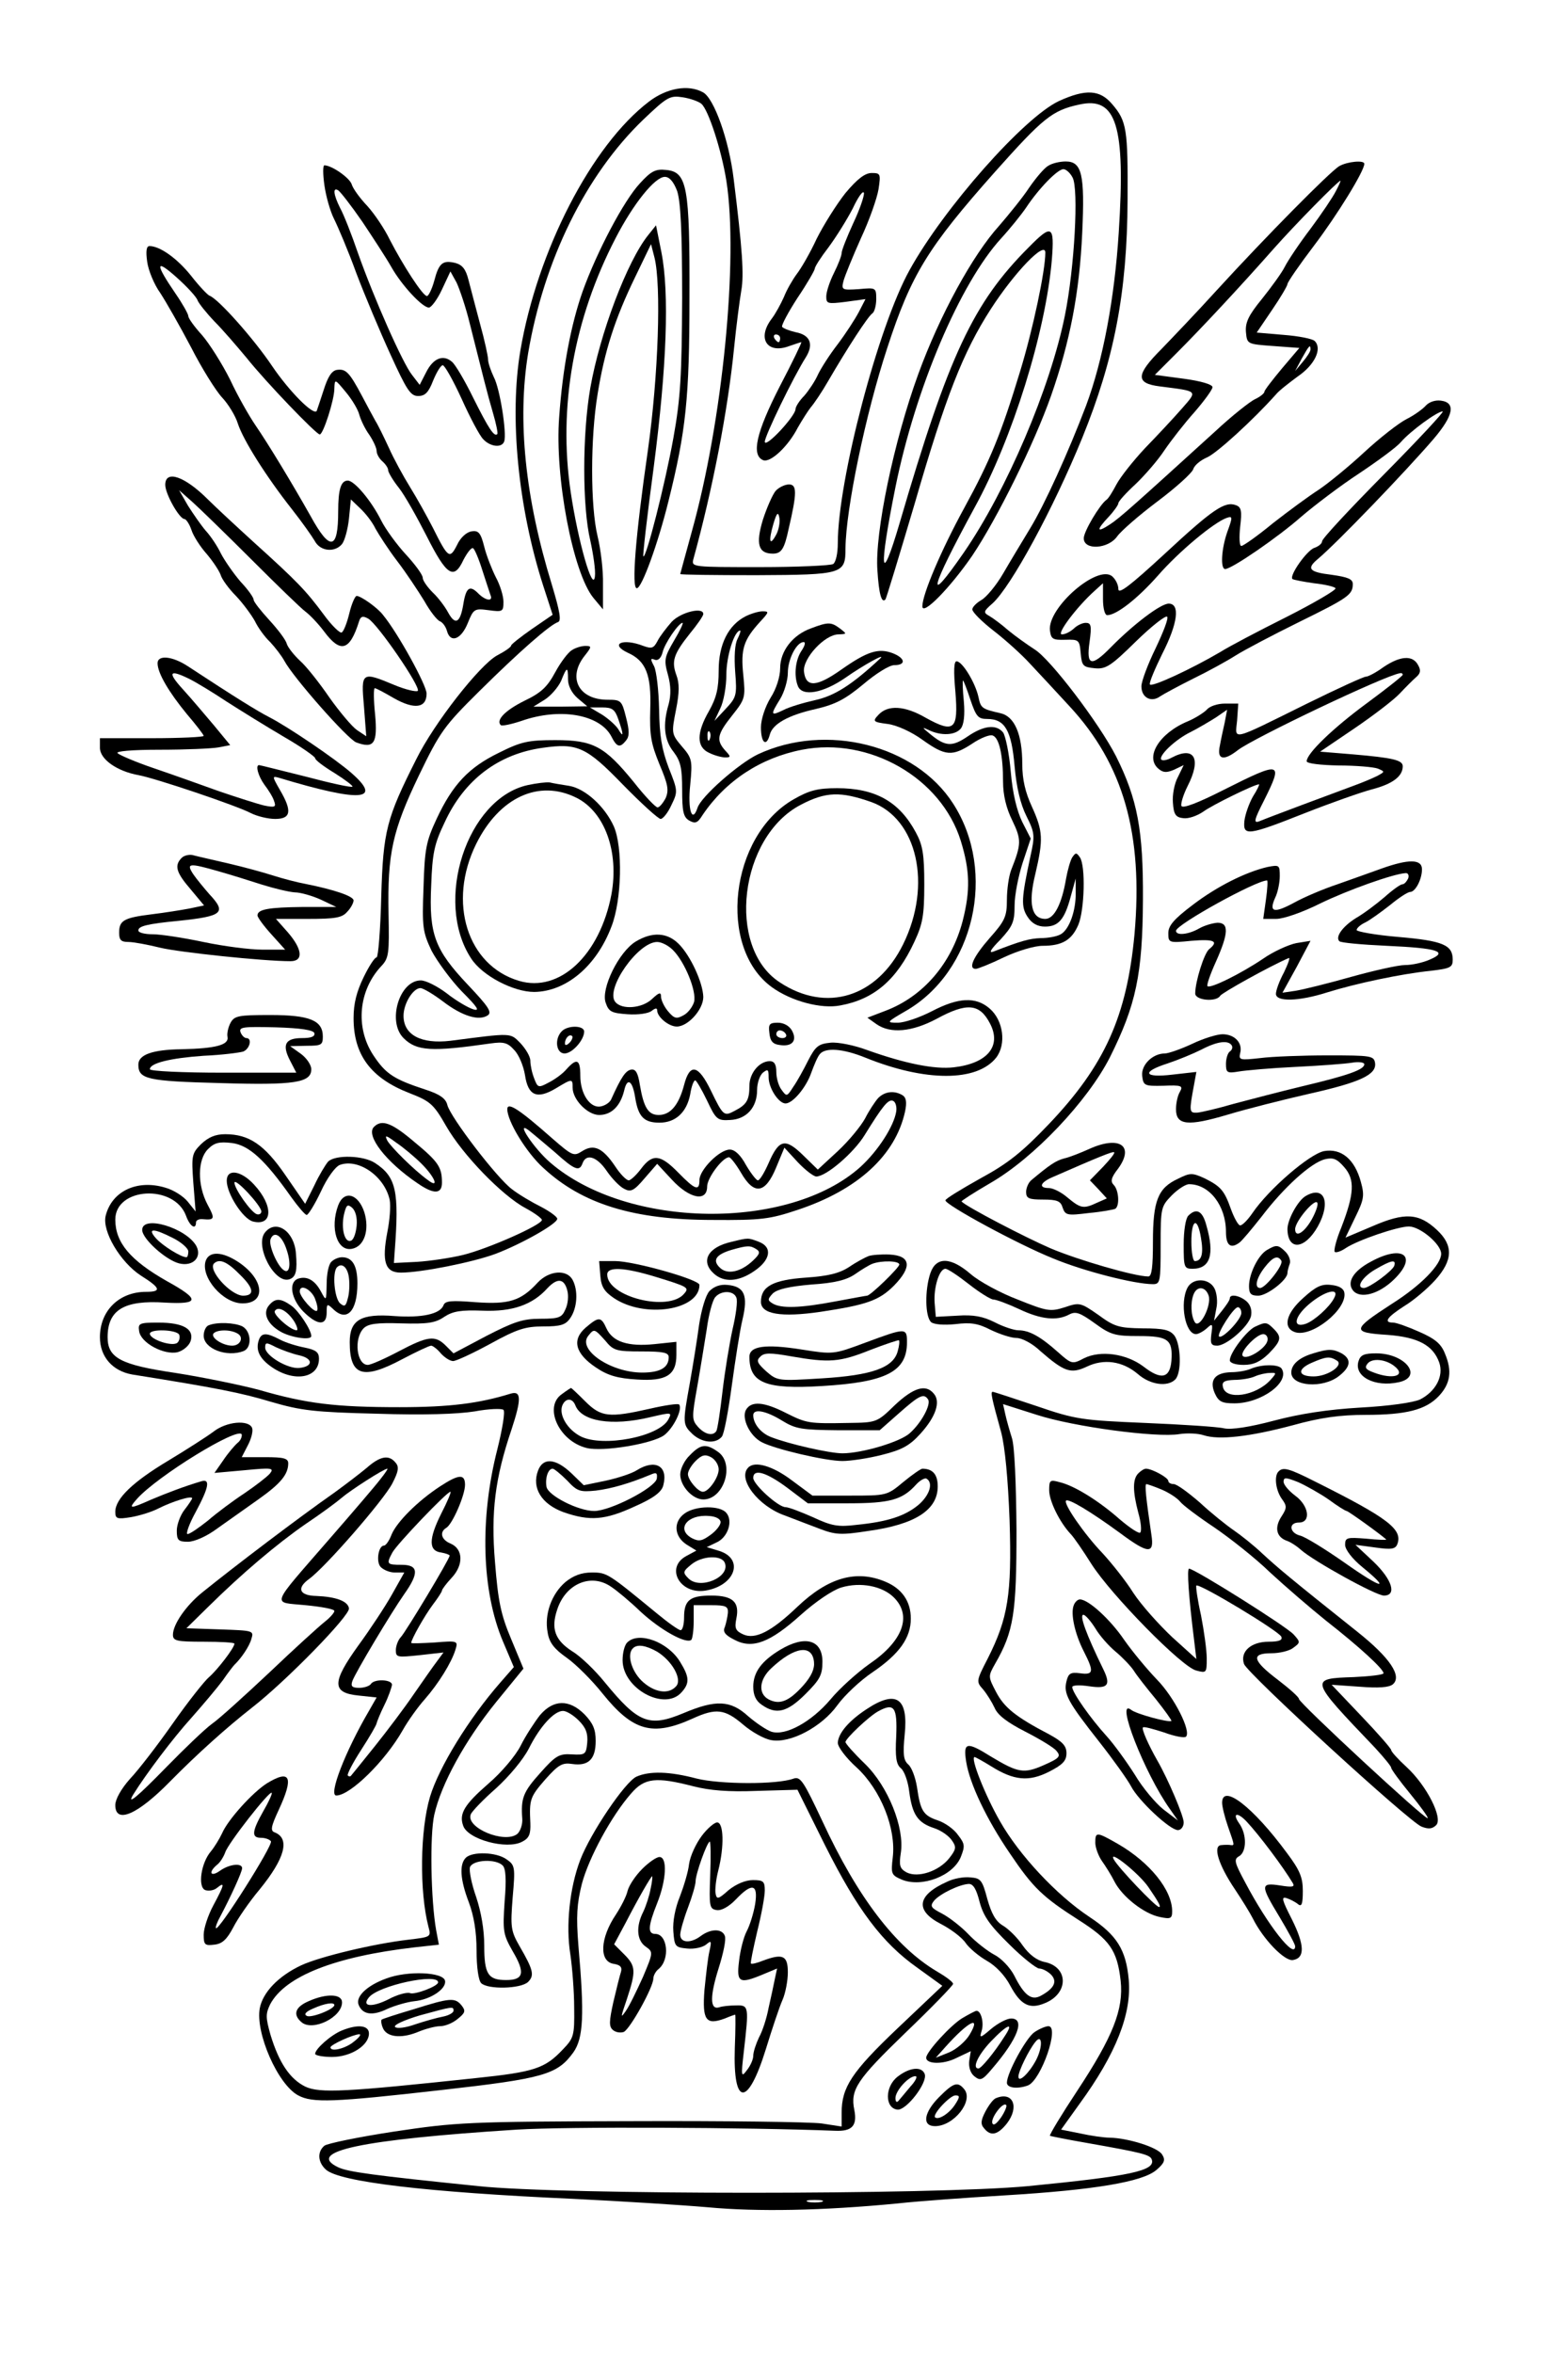 <?xml version="1.0" encoding="UTF-8" standalone="yes"?>
<svg version="1.0" xmlns="http://www.w3.org/2000/svg" width="408" height="612" viewBox="0 0 408 612" preserveAspectRatio="xMidYMid meet">
  <g transform="translate(0,612) scale(0.1,-0.1)" fill="#000000" stroke="none">
    <path d="M1689 5856 c-150 -114 -291 -389 -335 -648 -29 -172 -6 -407 59 -610
l25 -77 -54 -37 c-30 -21 -54 -40 -54 -43 0 -4 -16 -15 -37 -26 -45 -25 -163
-175 -210 -270 -77 -153 -86 -185 -91 -357 -2 -87 -8 -158 -12 -158 -5 0 -20
-23 -34 -52 -18 -37 -26 -68 -26 -106 0 -96 45 -156 145 -195 54 -21 63 -28
96 -86 43 -75 146 -181 206 -213 24 -13 43 -27 43 -31 0 -13 -140 -75 -205
-91 -33 -8 -87 -16 -120 -18 l-60 -3 2 30 c12 157 4 194 -51 230 -30 20 -103
22 -122 4 -7 -8 -24 -36 -36 -62 l-24 -48 -51 74 c-55 80 -95 107 -157 107
-26 0 -44 -8 -63 -26 -24 -24 -25 -30 -20 -100 l6 -75 -20 25 c-11 14 -37 31
-59 37 -73 22 -139 -9 -155 -73 -10 -40 38 -121 92 -156 51 -32 54 -42 13 -42
-70 0 -120 -49 -120 -118 0 -51 33 -88 84 -97 220 -35 285 -48 361 -71 79 -23
113 -27 276 -31 121 -4 210 -1 254 6 37 7 71 8 75 4 5 -4 -3 -51 -16 -103 -46
-180 -41 -368 15 -500 l28 -66 -35 -40 c-83 -95 -160 -221 -183 -297 -26 -87
-28 -247 -4 -339 7 -26 6 -26 -52 -33 -88 -10 -231 -44 -280 -67 -59 -28 -99
-70 -107 -111 -12 -64 47 -199 100 -227 37 -20 91 -18 373 14 266 30 301 40
343 98 26 37 29 97 13 278 -6 76 -4 108 9 160 18 68 77 177 128 235 35 41 65
44 162 19 43 -11 92 -15 166 -12 l105 3 72 -145 c84 -167 148 -253 240 -318
l65 -47 -116 -110 c-120 -114 -146 -154 -146 -220 l0 -36 -52 8 c-29 4 -253 7
-498 6 -422 -1 -454 -3 -614 -27 -92 -14 -175 -31 -182 -37 -19 -16 -17 -43 4
-62 35 -32 263 -59 642 -76 124 -6 282 -16 352 -22 128 -12 298 -9 494 10 54
6 180 15 279 21 232 14 358 35 394 66 21 18 24 26 15 40 -11 19 -89 43 -136
44 -15 0 -50 5 -77 11 l-50 10 48 67 c95 130 136 235 128 323 -7 78 -31 116
-102 163 -86 57 -183 161 -233 249 -39 68 -78 167 -66 167 2 0 22 -11 43 -24
59 -37 98 -41 151 -14 35 18 45 28 45 48 0 19 -10 30 -45 49 -88 46 -117 70
-138 110 -21 40 -21 41 -3 73 49 85 56 132 56 348 -1 123 -5 219 -12 240 -6
19 -14 47 -17 61 l-6 27 88 -28 c96 -31 312 -60 371 -50 20 3 48 2 63 -3 40
-13 119 -4 232 26 72 20 123 27 189 27 106 0 157 13 191 49 30 32 35 65 16
110 -10 26 -26 39 -67 57 -29 13 -60 24 -68 24 -26 0 -16 14 29 43 25 15 61
46 80 67 47 52 48 91 5 131 -47 44 -84 46 -167 10 l-71 -30 25 52 c23 47 25
57 15 93 -16 59 -51 88 -96 80 -38 -8 -143 -98 -186 -161 -13 -19 -28 -34 -33
-32 -5 2 -15 20 -23 42 -17 48 -26 59 -68 80 -33 15 -38 15 -70 -1 -52 -24
-65 -57 -65 -164 0 -65 -3 -90 -12 -90 -36 0 -183 43 -254 73 -65 28 -219 108
-232 122 -2 1 32 23 75 48 113 65 253 213 311 327 68 136 85 216 86 410 1 180
-14 261 -70 373 -44 86 -171 253 -212 278 -20 13 -51 35 -69 50 -17 15 -40 32
-49 37 -16 9 -15 12 9 33 48 44 157 244 233 430 83 204 117 378 118 619 1 183
-2 205 -40 249 -32 38 -69 40 -139 8 -91 -43 -299 -278 -388 -439 -82 -147
-187 -548 -187 -711 0 -26 -5 -49 -12 -54 -7 -4 -93 -8 -191 -8 -174 0 -178 0
-173 20 50 181 90 388 106 549 6 60 15 128 19 151 7 40 3 105 -20 290 -12 100
-51 210 -80 225 -38 21 -94 11 -140 -24z m136 -6 c18 -15 52 -119 65 -200 32
-204 -10 -627 -90 -913 -16 -59 -30 -109 -30 -110 0 -2 89 -3 198 -3 226 1
232 3 232 70 1 102 52 349 109 522 62 190 105 260 280 457 125 140 149 160
219 175 97 22 121 -54 103 -333 -11 -172 -41 -332 -85 -450 -46 -121 -108
-258 -146 -320 -20 -33 -52 -86 -70 -117 -18 -31 -44 -62 -57 -69 -12 -7 -23
-18 -23 -24 0 -7 25 -32 56 -56 31 -24 73 -62 93 -84 20 -21 67 -72 104 -112
140 -151 192 -332 169 -593 -20 -213 -77 -341 -224 -495 -69 -72 -105 -101
-177 -140 -50 -28 -91 -53 -91 -57 0 -12 190 -115 280 -151 79 -33 212 -67
260 -67 19 0 20 6 20 101 0 98 1 101 29 130 16 16 36 29 45 29 53 0 96 -56 96
-124 0 -35 12 -45 35 -28 6 4 32 35 58 68 57 75 128 140 165 149 21 5 31 1 50
-21 28 -32 26 -69 -8 -157 -13 -31 -20 -60 -17 -63 3 -3 16 1 29 10 32 21 135
56 164 56 29 0 84 -46 84 -71 0 -28 -52 -82 -128 -130 -105 -68 -106 -75 -11
-81 79 -6 118 -27 134 -72 12 -35 -9 -75 -50 -96 -18 -8 -80 -17 -155 -21 -85
-5 -157 -16 -225 -34 -64 -17 -111 -24 -130 -20 -16 4 -109 10 -205 14 -165 7
-181 9 -283 44 -60 20 -111 37 -114 37 -6 0 -3 -15 22 -105 10 -38 18 -122 22
-230 6 -192 -4 -254 -57 -359 -30 -58 -30 -60 -12 -80 10 -12 23 -33 30 -48 8
-19 33 -38 80 -62 37 -19 74 -41 81 -50 12 -14 8 -19 -33 -37 -52 -23 -67 -20
-137 22 -64 40 -73 38 -65 -13 9 -57 53 -150 114 -239 60 -89 85 -113 179
-173 80 -51 100 -78 109 -158 8 -74 -20 -145 -113 -286 -41 -62 -73 -115 -71
-117 1 -1 46 -10 98 -19 141 -25 163 -30 167 -43 10 -29 -56 -43 -322 -69
-244 -23 -1214 -23 -1430 0 -274 28 -340 37 -365 49 -86 41 58 72 465 98 128
8 601 6 828 -3 44 -2 58 13 50 54 -11 53 7 79 132 200 69 66 125 124 125 128
0 5 -19 19 -43 33 -106 63 -205 191 -297 390 -49 104 -57 117 -75 111 -43 -16
-192 -15 -252 0 -72 19 -123 20 -157 5 -30 -14 -119 -146 -146 -216 -28 -73
-38 -172 -26 -246 5 -34 10 -97 10 -139 1 -72 -1 -79 -29 -108 -47 -50 -74
-59 -227 -75 -338 -36 -406 -40 -444 -22 -40 20 -68 62 -90 134 -13 46 -13 55
-1 80 39 73 168 124 375 148 l64 7 -7 37 c-14 78 -17 247 -5 301 18 80 80 193
161 293 l71 87 -32 77 c-27 64 -34 99 -42 200 -11 130 0 218 43 345 26 79 26
102 -3 93 -81 -25 -157 -35 -288 -35 -167 0 -242 9 -366 45 -49 13 -147 33
-217 44 -143 21 -177 39 -177 93 0 71 43 97 149 90 91 -5 92 8 5 56 -95 54
-134 100 -134 160 0 84 153 93 184 10 10 -28 26 -38 26 -17 0 5 8 9 17 8 32
-3 33 1 13 38 -27 51 -26 117 1 144 17 17 29 20 63 16 44 -6 85 -43 154 -141
18 -25 36 -46 40 -46 4 0 21 27 37 61 16 35 37 64 49 69 49 18 117 -30 130
-91 3 -16 0 -53 -6 -83 -15 -78 -6 -106 35 -106 53 0 188 27 247 49 68 26 160
78 160 91 0 5 -19 19 -42 31 -24 12 -58 32 -76 46 -39 29 -160 187 -168 219
-4 17 -20 28 -57 40 -82 27 -103 40 -136 90 -47 72 -38 168 21 231 20 21 21
33 19 136 -3 157 10 216 79 360 55 114 66 129 157 219 105 104 184 173 205
180 9 3 5 27 -16 97 -70 227 -90 428 -62 601 41 243 150 465 300 609 62 59 69
63 102 58 20 -3 42 -11 49 -17z m313 -5457 c-10 -2 -26 -2 -35 0 -10 3 -2 5
17 5 19 0 27 -2 18 -5z"/>
    <path d="M2728 5689 c-10 -5 -32 -31 -50 -57 -17 -26 -53 -70 -78 -99 -69 -76
-155 -233 -211 -387 -63 -173 -113 -412 -106 -509 4 -63 11 -87 21 -76 2 2 36
114 76 249 81 280 126 394 198 506 62 96 142 179 142 147 0 -47 -32 -199 -66
-310 -49 -161 -77 -230 -146 -356 -59 -108 -108 -223 -108 -254 0 -26 73 49
130 132 65 97 161 291 205 416 49 140 74 268 81 424 7 152 -1 185 -43 185 -16
0 -36 -5 -45 -11z m63 -31 c16 -30 5 -234 -20 -358 -38 -189 -152 -456 -263
-617 -101 -146 -89 -98 28 117 99 180 185 457 201 645 7 89 0 93 -60 32 -144
-144 -208 -279 -336 -717 -50 -170 -55 -126 -11 93 52 257 168 530 275 647 23
25 52 61 65 80 33 50 82 100 97 100 7 0 18 -10 24 -22z"/>
    <path d="M1665 5643 c-42 -45 -112 -178 -149 -281 -30 -85 -52 -199 -61 -327
-12 -156 36 -405 89 -470 l25 -30 0 65 c1 36 -6 92 -14 125 -19 78 -19 256 0
370 18 112 45 196 98 305 l41 85 9 -35 c18 -72 10 -308 -17 -500 -33 -228 -43
-360 -29 -360 13 0 55 116 82 225 46 184 55 270 55 530 1 291 -6 328 -61 333
-27 3 -39 -3 -68 -35z m97 -20 c9 -28 13 -103 13 -278 -1 -202 -4 -260 -23
-365 -21 -117 -71 -314 -78 -307 -2 1 10 106 27 232 34 261 41 453 20 559
l-14 70 -20 -25 c-55 -68 -126 -256 -151 -398 -21 -121 -21 -309 0 -397 8 -37
14 -78 12 -93 -5 -45 -44 91 -63 219 -33 221 8 451 117 661 46 89 102 159 128
159 12 0 23 -13 32 -37z"/>
    <path d="M1748 4503 c-14 -16 -31 -38 -37 -50 -10 -19 -15 -21 -37 -13 -54 21
-89 5 -40 -18 47 -21 61 -58 58 -146 -2 -69 2 -90 24 -144 22 -52 25 -67 16
-88 -7 -13 -16 -24 -21 -24 -5 0 -33 29 -62 66 -76 93 -105 109 -204 109 -71
0 -89 -4 -147 -33 -78 -38 -120 -82 -162 -172 -27 -58 -31 -77 -34 -178 -4
-104 -2 -116 21 -165 15 -28 50 -76 79 -106 41 -41 48 -52 29 -46 -13 4 -44
22 -68 41 -25 19 -55 34 -68 34 -56 0 -88 -107 -45 -150 34 -34 73 -36 226
-14 35 5 45 2 62 -17 12 -12 24 -41 28 -65 8 -54 31 -64 80 -35 43 26 44 26
44 2 0 -31 39 -71 69 -71 32 0 55 23 65 63 8 36 22 27 29 -19 8 -49 23 -64 63
-64 42 0 71 27 80 74 3 20 9 36 13 36 3 0 17 -24 31 -53 23 -49 27 -52 60 -50
42 2 70 32 70 78 0 18 7 38 15 45 13 10 15 9 15 -12 0 -28 26 -68 44 -68 19 0
54 42 67 80 7 19 16 41 22 48 14 18 60 15 119 -9 156 -63 290 -63 340 0 27 35
19 97 -17 128 -36 31 -81 29 -150 -7 -31 -16 -71 -30 -89 -30 -30 0 -30 1 20
30 179 102 239 362 124 540 -98 153 -331 211 -508 128 -50 -24 -148 -110 -157
-139 -14 -42 -26 -5 -19 60 6 63 5 69 -22 100 -27 32 -27 34 -15 95 9 45 9 69
1 90 -13 36 -8 54 35 108 19 23 35 46 35 51 0 19 -58 5 -82 -20z m6 -49 c-25
-43 -27 -50 -16 -89 8 -29 8 -53 2 -76 -16 -54 -12 -94 13 -125 18 -24 22 -42
22 -98 0 -56 3 -71 18 -80 16 -9 22 -7 35 14 60 89 151 149 259 170 175 34
362 -73 413 -237 24 -78 25 -129 5 -208 -29 -111 -103 -197 -201 -234 l-47
-18 24 -17 c36 -25 92 -20 156 14 79 43 112 40 139 -12 31 -59 -7 -104 -94
-114 -50 -6 -128 10 -226 45 -32 12 -75 21 -95 19 -31 -3 -39 -9 -58 -46 -12
-24 -29 -55 -39 -69 -16 -25 -17 -26 -30 -8 -8 10 -14 31 -14 47 0 19 -5 28
-17 28 -27 0 -53 -31 -53 -64 0 -37 -7 -49 -38 -65 -28 -15 -30 -14 -62 52
-33 68 -55 73 -70 15 -14 -53 -36 -78 -66 -78 -27 0 -39 19 -49 78 -5 32 -11
42 -23 40 -14 -3 -25 -18 -52 -78 -4 -8 -16 -16 -28 -18 -27 -4 -52 33 -52 80
0 43 -9 47 -36 17 -10 -12 -31 -27 -47 -35 -26 -14 -28 -13 -37 11 -6 15 -10
35 -10 46 0 11 -12 31 -26 46 -27 27 -20 27 -182 6 -76 -9 -122 15 -122 65 0
32 25 72 44 72 7 0 34 -16 59 -35 50 -38 93 -51 116 -36 12 8 2 23 -51 79 -87
92 -102 132 -96 259 3 84 8 108 35 164 51 111 140 178 255 194 91 13 114 2
209 -96 48 -49 92 -89 98 -89 6 0 19 16 28 36 17 35 17 37 -7 97 -18 48 -24
83 -25 152 -1 50 -7 100 -13 112 -10 19 -10 22 2 17 8 -3 16 4 20 19 5 23 42
77 52 77 3 0 -7 -21 -22 -46z"/>
    <path d="M1373 4078 c-158 -35 -245 -302 -147 -451 29 -45 110 -87 164 -87 83
1 162 67 201 170 27 69 30 207 6 261 -23 51 -74 98 -116 105 -20 3 -43 7 -51
9 -8 1 -34 -2 -57 -7z m127 -33 c74 -37 111 -141 91 -251 -30 -158 -135 -257
-241 -225 -134 40 -186 204 -111 356 60 121 163 169 261 120z"/>
    <path d="M2065 4041 c-166 -95 -199 -386 -56 -489 50 -36 128 -57 178 -47 87
16 146 66 192 165 22 47 26 69 26 150 0 78 -4 102 -22 135 -43 80 -105 115
-205 115 -51 0 -73 -6 -113 -29z m202 -7 c120 -43 159 -216 83 -370 -68 -138
-200 -179 -321 -99 -140 91 -105 379 55 462 65 34 103 35 183 7z"/>
    <path d="M1654 3671 c-44 -27 -91 -123 -78 -159 8 -24 16 -27 57 -30 27 -2 55
2 63 9 9 7 14 8 14 1 0 -17 30 -42 51 -42 29 0 69 44 69 77 -1 37 -33 107 -64
138 -30 30 -69 32 -112 6z m97 -22 c31 -31 62 -107 55 -135 -4 -13 -16 -29
-28 -35 -18 -10 -24 -8 -40 11 -10 12 -18 29 -18 38 0 12 -5 11 -23 -6 -26
-25 -79 -29 -96 -8 -27 33 59 156 109 156 11 0 29 -9 41 -21z"/>
    <path d="M2002 3433 c2 -21 9 -29 27 -31 32 -5 46 11 32 37 -7 13 -22 21 -37
21 -22 0 -25 -4 -22 -27z m43 -3 c3 -5 -1 -10 -9 -10 -9 0 -16 5 -16 10 0 6 4
10 9 10 6 0 13 -4 16 -10z"/>
    <path d="M1462 3438 c-20 -20 -15 -58 7 -58 20 0 51 35 51 57 0 16 -42 17 -58
1z m20 -30 c-7 -7 -12 -8 -12 -2 0 14 12 26 19 19 2 -3 -1 -11 -7 -17z"/>
    <path d="M1940 4517 c-45 -23 -70 -73 -70 -141 0 -47 -6 -71 -25 -105 -33 -57
-33 -94 0 -109 14 -7 33 -12 42 -12 15 0 15 2 0 18 -24 27 -21 42 18 91 34 43
35 46 29 106 -7 67 1 91 44 138 23 25 24 27 6 27 -10 0 -30 -6 -44 -13z m-21
-59 c-7 -13 -9 -46 -6 -86 5 -61 3 -66 -25 -96 l-29 -31 15 32 c9 18 16 57 16
88 0 49 21 115 36 115 2 0 -1 -10 -7 -22z m-72 -260 c-3 -8 -6 -5 -6 6 -1 11
2 17 5 13 3 -3 4 -12 1 -19z"/>
    <path d="M2111 4486 c-48 -17 -81 -59 -81 -104 0 -22 -10 -54 -25 -77 -14 -23
-25 -56 -25 -77 0 -40 14 -52 23 -19 7 28 48 51 120 67 51 12 76 25 123 64 33
28 68 50 81 50 31 0 29 18 -4 31 -37 14 -66 5 -133 -42 -65 -46 -93 -48 -98
-6 -4 34 54 97 90 97 22 1 22 1 4 15 -23 17 -30 18 -75 1z m-25 -58 c-16 -23
-21 -64 -10 -92 11 -29 66 -19 125 22 44 31 107 66 89 49 -74 -69 -119 -97
-169 -108 -31 -7 -68 -18 -83 -26 -33 -16 -34 -13 -8 29 11 18 20 49 20 68 0
36 23 80 41 80 6 0 3 -10 -5 -22z"/>
    <path d="M1488 4429 c-9 -5 -29 -31 -43 -57 -21 -39 -37 -54 -81 -75 -50 -25
-74 -50 -61 -63 3 -3 27 2 54 11 100 35 202 17 233 -39 15 -30 23 -32 39 -12
9 11 9 25 0 60 -11 44 -13 46 -48 46 -75 0 -105 57 -60 114 19 24 19 26 2 26
-10 0 -26 -5 -35 -11z m-10 -76 c0 -16 9 -35 25 -49 l25 -21 -70 -1 -70 0 29
18 c16 10 35 32 43 49 15 38 18 38 18 4z m131 -104 c14 -40 14 -50 0 -26 -6
10 -25 27 -42 38 l-32 19 32 0 c26 0 33 -5 42 -31z"/>
    <path d="M2486 4320 c8 -98 -3 -108 -77 -67 -55 32 -99 34 -123 8 -16 -17 -15
-19 24 -24 23 -3 61 -20 90 -41 60 -43 78 -44 130 -10 22 15 46 24 53 21 17
-6 27 -51 27 -121 0 -33 8 -68 24 -100 24 -50 24 -61 -3 -129 -6 -16 -11 -50
-11 -77 0 -44 -5 -55 -45 -100 -42 -48 -57 -80 -36 -80 5 0 38 13 73 30 36 17
80 30 101 30 51 0 76 15 93 55 16 39 19 153 4 175 -9 13 -11 13 -20 0 -5 -8
-12 -33 -16 -55 -11 -66 -31 -105 -54 -105 -36 0 -45 40 -26 117 21 90 20 111
-9 175 -17 37 -25 70 -25 111 0 77 -20 124 -57 132 -48 11 -51 13 -57 42 -8
37 -42 93 -57 93 -7 0 -8 -25 -3 -80z m39 -20 c15 -44 20 -50 44 -50 46 0 63
-30 71 -123 5 -55 15 -98 31 -130 22 -44 22 -51 10 -105 -23 -108 -25 -130 -7
-157 11 -17 26 -25 45 -25 35 0 51 18 67 78 l13 47 0 -36 c1 -48 -17 -97 -39
-109 -10 -6 -34 -10 -52 -10 -29 -1 -51 -7 -123 -35 -13 -5 -8 5 18 31 32 35
37 46 37 89 0 27 10 77 21 111 l21 63 -22 43 c-14 29 -25 73 -30 131 -4 48
-14 94 -20 102 -18 22 -51 18 -93 -11 -40 -27 -57 -26 -97 7 -21 17 -22 19 -3
10 31 -15 68 -14 83 4 8 10 11 35 8 70 -3 30 -4 55 -2 55 1 0 10 -22 19 -50z"/>
    <path d="M2285 3264 c-8 -9 -24 -33 -34 -53 -11 -20 -42 -58 -71 -85 l-52 -48
-38 37 c-47 46 -63 42 -90 -20 -11 -25 -23 -45 -28 -45 -4 0 -18 18 -31 40
-14 26 -29 40 -42 40 -27 0 -79 -53 -79 -79 0 -30 -11 -26 -55 19 -47 48 -67
50 -97 10 -12 -16 -27 -30 -32 -30 -6 0 -22 16 -35 36 -33 49 -56 59 -86 40
-22 -14 -25 -13 -78 33 -86 76 -117 96 -117 76 0 -31 49 -112 93 -152 102 -95
236 -136 442 -136 126 -1 148 2 220 26 157 52 255 142 280 256 5 24 3 36 -6
42 -21 13 -46 11 -64 -7z m47 -35 c-6 -38 -47 -102 -93 -144 -186 -167 -606
-162 -807 11 -42 36 -93 112 -56 84 10 -8 41 -34 68 -57 52 -47 64 -51 72 -28
10 26 38 16 63 -21 13 -19 33 -40 45 -46 17 -9 25 -6 53 27 l33 38 38 -41 c46
-50 92 -59 92 -18 0 22 40 76 57 76 4 0 18 -18 31 -40 34 -59 63 -55 91 12
l22 53 35 -38 c19 -20 41 -37 48 -37 26 0 98 62 126 108 47 76 61 93 73 89 7
-2 11 -15 9 -28z"/>
    <path d="M590 3049 c0 -34 42 -99 68 -106 52 -13 54 41 3 96 -34 37 -71 42
-71 10z m90 -80 c0 -6 -6 -9 -12 -7 -15 5 -58 66 -58 82 1 14 70 -60 70 -75z"/>
    <path d="M3397 3009 c-20 -12 -47 -61 -47 -86 1 -57 45 -53 79 7 35 63 17 108
-32 79z m16 -61 c-20 -35 -43 -48 -43 -25 0 21 53 83 58 68 2 -6 -5 -25 -15
-43z"/>
    <path d="M880 2985 c-22 -59 -3 -121 36 -113 32 6 46 49 32 95 -16 49 -53 58
-68 18z m48 -53 c-2 -20 -8 -37 -15 -39 -16 -6 -26 31 -18 68 6 25 9 28 21 18
9 -8 14 -26 12 -47z"/>
    <path d="M3092 2958 c-7 -7 -12 -39 -12 -75 0 -59 1 -63 23 -63 46 0 58 37 36
113 -10 38 -26 46 -47 25z m33 -58 c7 -40 2 -60 -16 -60 -5 0 -9 23 -9 50 0
60 16 66 25 10z"/>
    <path d="M370 2921 c0 -23 61 -78 96 -87 36 -9 60 16 45 45 -26 47 -141 82
-141 42z m80 -21 c22 -11 40 -27 40 -35 0 -8 -2 -15 -5 -15 -14 0 -62 30 -79
49 -24 27 -7 27 44 1z"/>
    <path d="M690 2915 c-29 -34 25 -137 64 -122 16 6 20 22 16 67 -4 57 -51 90
-80 55z m56 -46 c12 -35 8 -63 -7 -53 -17 10 -41 66 -35 81 9 23 30 10 42 -28z"/>
    <path d="M1903 2890 c-62 -14 -81 -51 -45 -83 26 -23 63 -21 103 6 44 29 50
63 14 77 -29 11 -27 11 -72 0z m65 -19 c11 -7 9 -13 -9 -30 -32 -30 -67 -37
-86 -18 -20 19 -10 34 30 46 42 12 49 12 65 2z"/>
    <path d="M3297 2869 c-23 -13 -47 -62 -47 -94 0 -20 5 -25 24 -25 23 0 76 41
76 59 0 5 3 16 6 24 3 8 -2 22 -11 31 -19 19 -24 19 -48 5z m37 -28 c7 -10
-41 -71 -55 -71 -16 0 -10 26 12 54 21 27 34 32 43 17z"/>
    <path d="M535 2840 c-13 -42 45 -110 96 -110 62 0 57 62 -10 107 -42 28 -77
30 -86 3z m90 -36 c36 -35 38 -54 7 -54 -32 1 -92 67 -75 84 14 13 34 5 68
-30z"/>
    <path d="M2260 2853 c-8 -3 -31 -15 -50 -28 -26 -17 -55 -24 -113 -28 -86 -6
-117 -23 -117 -63 0 -32 52 -41 155 -26 119 18 152 29 191 68 48 49 44 78 -11
81 -22 1 -47 -1 -55 -4z m80 -22 c0 -8 -75 -81 -84 -81 -2 0 -40 -7 -83 -15
-89 -17 -141 -19 -163 -5 -13 8 -13 11 1 26 12 11 43 18 100 23 62 4 92 12
114 27 17 12 37 24 45 27 24 9 70 8 70 -2z"/>
    <path d="M3568 2839 c-46 -24 -65 -54 -47 -76 19 -22 67 -9 106 29 63 61 24
92 -59 47z m60 -11 c-5 -14 -65 -58 -79 -58 -22 0 -5 28 29 48 43 25 55 27 50
10z"/>
    <path d="M862 2838 c-7 -7 -12 -32 -12 -57 -1 -46 -1 -46 -15 -20 -16 30 -37
41 -60 33 -25 -10 -17 -53 14 -85 37 -37 61 -38 61 -3 0 23 1 24 16 10 36 -36
64 -7 64 66 0 46 -13 68 -40 68 -9 0 -21 -5 -28 -12z m46 -42 c2 -16 1 -40 -3
-53 -5 -20 -8 -23 -20 -13 -15 13 -21 81 -8 94 13 13 28 -1 31 -28z m-89 -52
c6 -15 9 -29 6 -33 -7 -7 -45 36 -45 50 0 20 28 7 39 -17z"/>
    <path d="M1562 2803 c2 -29 10 -42 35 -59 80 -54 223 -32 223 34 0 14 -171 62
-219 62 l-42 0 3 -37z m144 -4 c85 -26 88 -28 74 -44 -40 -48 -200 -8 -200 50
0 21 44 19 126 -6z"/>
    <path d="M2421 2809 c-15 -44 -14 -114 2 -128 8 -6 33 -8 63 -5 40 5 59 2 92
-15 23 -11 53 -21 67 -21 14 0 41 -14 62 -34 62 -54 79 -60 120 -41 45 22 94
15 134 -19 32 -28 77 -34 97 -14 17 17 15 90 -2 114 -12 15 -27 19 -83 19 -61
1 -73 4 -115 35 -46 32 -49 33 -87 20 -38 -12 -46 -11 -123 20 -45 17 -100 47
-122 66 -52 45 -90 46 -105 3z m100 -29 c28 -22 57 -40 64 -40 7 0 37 -11 67
-25 57 -27 98 -31 130 -14 17 9 28 5 67 -23 41 -30 53 -33 114 -33 77 0 89 -9
85 -65 -4 -45 -27 -50 -73 -14 -44 33 -111 43 -155 21 -30 -16 -32 -15 -68 17
-45 40 -74 56 -102 56 -11 0 -39 9 -62 21 -30 15 -55 20 -97 17 l-56 -3 -3 36
c-3 40 12 89 28 89 6 0 33 -18 61 -40z"/>
    <path d="M1399 2784 c-44 -48 -75 -57 -161 -51 -63 5 -80 4 -84 -8 -9 -23 -57
-33 -127 -28 -88 7 -117 -10 -117 -68 0 -88 34 -99 137 -44 36 19 70 35 75 35
4 0 16 -9 25 -20 10 -11 24 -20 32 -20 8 0 51 20 97 45 69 38 91 45 137 45 46
0 59 4 71 22 18 26 21 71 6 99 -15 28 -61 25 -91 -7z m77 -20 c4 -14 2 -36 -5
-50 -9 -21 -17 -24 -65 -24 -46 0 -69 -8 -141 -45 l-85 -45 -20 20 c-28 28
-47 25 -123 -15 -36 -19 -72 -35 -80 -35 -29 0 -37 68 -11 95 12 12 34 15 98
13 68 -2 89 1 112 17 23 15 44 18 100 16 77 -3 129 15 168 58 26 28 44 26 52
-5z"/>
    <path d="M3090 2771 c-21 -40 -6 -121 22 -121 6 0 19 7 28 15 15 14 16 12 12
-15 -3 -24 -1 -30 15 -30 24 0 80 48 88 76 3 14 0 28 -10 38 -17 16 -45 22
-45 9 0 -5 -10 -19 -21 -33 l-20 -25 6 32 c4 17 1 41 -5 52 -14 27 -56 28 -70
2z m55 -21 c8 -26 -24 -88 -36 -69 -10 16 -12 51 -3 73 9 22 31 20 39 -4z m85
-45 c0 -17 -50 -69 -58 -61 -6 7 38 76 49 76 5 0 9 -7 9 -15z"/>
    <path d="M1846 2762 c-10 -11 -21 -49 -27 -88 -5 -38 -16 -106 -24 -151 -19
-105 -19 -108 7 -133 25 -23 60 -26 76 -7 6 6 17 66 26 132 9 66 21 144 28
173 15 63 5 86 -39 90 -19 2 -35 -4 -47 -16z m70 -17 c4 -8 -1 -45 -10 -83 -8
-37 -20 -109 -26 -161 -6 -52 -13 -98 -16 -103 -9 -14 -30 -9 -48 11 -16 18
-16 25 -2 103 8 45 19 114 25 151 5 38 15 75 22 83 15 18 48 18 55 -1z"/>
    <path d="M3391 2744 c-45 -40 -54 -78 -21 -89 44 -14 136 60 128 103 -2 11
-14 18 -35 20 -25 3 -40 -5 -72 -34z m80 -1 c-12 -23 -51 -58 -73 -66 -35 -12
-31 17 7 50 42 36 83 46 66 16z"/>
    <path d="M700 2725 c-17 -20 -5 -48 29 -68 27 -16 81 -24 81 -12 0 16 -33 66
-52 79 -28 20 -42 20 -58 1z m65 -41 c8 -13 11 -24 7 -24 -16 0 -62 41 -57 50
8 14 32 1 50 -26z"/>
    <path d="M1524 2667 c-37 -32 -27 -68 27 -104 31 -21 57 -28 106 -31 76 -5
103 11 103 64 l0 34 -57 -6 c-69 -7 -109 6 -125 41 -14 31 -20 31 -54 2z m51
-34 c21 -26 29 -28 94 -28 57 0 71 -3 71 -15 0 -27 -22 -40 -69 -40 -82 0
-170 60 -140 96 15 19 16 18 44 -13z"/>
    <path d="M362 2658 c4 -31 65 -63 100 -55 15 4 30 17 34 29 10 31 -19 48 -84
48 -50 0 -53 -2 -50 -22z m104 -9 c3 -6 1 -16 -4 -21 -12 -12 -72 8 -72 23 0
13 68 11 76 -2z"/>
    <path d="M543 2673 c-7 -2 -13 -15 -13 -27 0 -34 60 -57 104 -40 22 9 20 51
-3 64 -20 10 -66 12 -88 3z m76 -22 c16 -10 6 -31 -15 -31 -24 0 -55 20 -49
31 8 11 45 12 64 0z"/>
    <path d="M3265 2669 c-22 -11 -65 -68 -65 -87 0 -7 15 -12 36 -12 26 0 43 8
65 29 33 34 35 43 13 65 -18 18 -21 18 -49 5z m33 -36 c-4 -20 -53 -51 -64
-40 -10 9 35 57 53 57 8 0 13 -8 11 -17z"/>
    <path d="M2252 2628 c-83 -31 -84 -31 -166 -18 -95 15 -136 9 -136 -19 0 -68
42 -85 189 -76 168 10 221 38 221 114 0 38 -3 38 -108 -1z m84 -22 c-11 -43
-66 -63 -197 -71 -114 -7 -116 -7 -145 18 -23 21 -27 28 -16 38 10 11 26 11
82 1 98 -17 125 -15 205 17 39 15 72 26 74 25 2 -2 1 -14 -3 -28z"/>
    <path d="M674 2636 c-10 -27 1 -50 35 -73 58 -39 121 -27 121 23 0 17 -8 23
-37 29 -21 4 -50 13 -65 21 -34 18 -47 18 -54 0z m104 -41 c37 -8 38 -29 1
-33 -30 -3 -89 32 -89 53 0 14 3 14 28 1 15 -7 42 -17 60 -21z"/>
    <path d="M3417 2600 c-37 -11 -57 -29 -57 -50 0 -36 82 -42 124 -9 31 24 33
44 7 59 -23 12 -35 12 -74 0z m62 -19 c18 -12 -24 -41 -61 -41 -40 0 -44 18
-6 35 39 17 48 18 67 6z"/>
    <path d="M3535 2580 c-13 -40 42 -69 105 -55 64 14 17 75 -59 75 -31 0 -41 -4
-46 -20z m93 -13 c32 -25 -3 -36 -53 -17 -22 8 -25 13 -16 24 12 14 46 11 69
-7z"/>
    <path d="M3255 2560 c-11 -5 -34 -9 -51 -9 -43 -1 -58 -21 -43 -55 10 -22 19
-26 51 -26 70 0 145 55 123 90 -7 12 -52 12 -80 0z m51 -29 c-38 -42 -117 -54
-124 -18 -3 13 4 17 30 18 18 0 42 4 53 9 11 5 29 9 39 9 18 1 18 0 2 -18z"/>
    <path d="M1462 2494 c-48 -33 -8 -122 64 -140 42 -11 172 11 202 33 25 19 49
69 39 80 -3 3 -37 -2 -76 -11 -106 -24 -127 -22 -168 19 -19 19 -36 35 -37 35
-1 0 -12 -7 -24 -16z m35 -29 c16 -42 95 -55 195 -31 56 13 57 13 47 -6 -24
-45 -170 -73 -228 -44 -35 18 -57 56 -48 80 8 20 26 21 34 1z"/>
    <path d="M2328 2465 c-46 -45 -48 -45 -120 -46 -104 -2 -109 -1 -163 26 -57
29 -90 32 -104 8 -12 -22 10 -68 41 -84 34 -18 166 -49 210 -49 21 0 68 7 103
16 52 13 72 24 100 55 40 44 53 83 35 104 -21 26 -53 16 -102 -30z m87 15 c8
-13 -17 -60 -47 -87 -24 -23 -125 -53 -176 -53 -33 0 -139 24 -185 42 -27 10
-47 35 -47 57 0 18 33 12 75 -14 36 -22 51 -24 147 -25 l107 0 51 45 c52 46
64 52 75 35z"/>
    <path d="M1795 2335 c-14 -13 -25 -36 -25 -50 0 -30 32 -65 60 -65 54 0 83 93
38 124 -31 22 -45 20 -73 -9z m75 -37 c0 -21 -26 -58 -41 -58 -13 0 -39 31
-39 46 0 8 9 23 20 34 16 16 25 18 40 10 11 -6 20 -20 20 -32z"/>
    <path d="M1400 2295 c-17 -45 9 -87 66 -108 69 -24 108 -21 186 15 50 22 70
38 74 55 13 50 -21 69 -69 39 -12 -8 -48 -20 -80 -27 l-58 -12 -32 31 c-41 39
-74 42 -87 7z m76 -26 c26 -28 33 -30 74 -26 41 5 89 19 144 42 14 6 17 4 15
-11 -5 -24 -121 -84 -163 -84 -41 0 -120 40 -124 63 -4 22 4 47 16 47 4 0 21
-14 38 -31z"/>
    <path d="M1947 2303 c-29 -29 26 -101 96 -125 23 -9 63 -24 89 -34 42 -16 56
-17 127 -6 123 17 181 55 181 116 0 31 -13 46 -40 46 -4 0 -27 -16 -50 -35
-42 -35 -43 -35 -139 -35 l-97 0 -54 40 c-49 37 -96 51 -113 33z m102 -53 l53
-40 105 0 c109 0 141 9 177 49 10 11 23 18 27 15 18 -11 8 -43 -21 -68 -35
-29 -80 -44 -161 -52 -48 -6 -65 -3 -114 20 -32 14 -63 26 -71 26 -19 0 -84
59 -84 76 0 25 34 15 89 -26z"/>
    <path d="M1782 2184 c-30 -21 -29 -59 4 -81 l26 -16 -26 -14 c-56 -30 -17
-101 50 -90 77 13 101 82 36 103 l-33 10 25 12 c30 13 44 56 26 77 -16 20 -80
19 -108 -1z m93 -23 c0 -8 -12 -23 -26 -33 -22 -16 -30 -18 -48 -9 -43 23 -13
63 44 58 18 -1 30 -8 30 -16z m11 -106 c15 -37 -65 -71 -95 -40 -15 15 -14 18
8 36 28 23 79 25 87 4z"/>
    <path d="M1471 2005 c-36 -31 -55 -84 -46 -131 4 -26 17 -43 50 -66 24 -17 66
-59 93 -93 79 -98 130 -112 234 -65 61 28 84 25 131 -15 22 -19 55 -38 74 -41
49 -9 131 34 172 91 18 25 59 64 92 86 69 47 99 89 99 139 0 45 -23 78 -66 96
-76 32 -149 11 -229 -65 -68 -65 -110 -86 -141 -72 -20 9 -23 16 -18 41 9 43
-9 60 -65 60 -56 0 -71 -12 -71 -57 0 -18 -4 -33 -9 -33 -5 0 -32 19 -61 43
-128 105 -130 107 -170 107 -27 0 -48 -8 -69 -25z m119 -12 c14 -9 49 -38 77
-65 52 -48 119 -85 132 -73 3 4 6 25 6 48 l0 42 45 0 c39 0 45 -3 44 -20 -1
-11 -5 -28 -8 -37 -6 -12 1 -21 25 -33 47 -25 93 -7 173 65 38 34 82 64 105
71 50 15 107 4 137 -26 48 -48 23 -114 -64 -173 -31 -22 -77 -63 -101 -92 -49
-58 -117 -96 -154 -84 -12 4 -39 22 -60 40 -46 42 -84 44 -169 8 -89 -37 -117
-26 -204 80 -25 31 -63 68 -85 81 -45 29 -56 59 -39 109 22 67 88 95 140 59z"/>
    <path d="M1632 1848 c-7 -7 -12 -27 -12 -46 0 -74 109 -133 153 -84 22 24 21
40 -3 79 -31 52 -108 81 -138 51z m78 -24 c39 -24 65 -71 50 -89 -20 -24 -59
-17 -91 14 -27 27 -38 69 -22 84 11 11 33 8 63 -9z"/>
    <path d="M2030 1829 c-48 -29 -70 -58 -70 -96 0 -22 7 -37 22 -47 38 -27 67
-19 114 28 37 37 44 49 44 84 0 57 -45 70 -110 31z m88 -31 c2 -18 -6 -37 -28
-62 -37 -41 -61 -51 -90 -36 -28 15 -25 52 8 82 59 55 105 62 110 16z"/>
    <path d="M2254 1674 c-47 -31 -73 -63 -74 -87 0 -11 22 -40 50 -65 62 -58 102
-158 93 -233 -5 -43 -4 -46 24 -58 52 -21 133 10 153 59 11 28 11 34 -7 57
-10 15 -34 32 -52 38 -39 13 -46 25 -55 87 -4 25 -14 52 -23 59 -12 11 -14 26
-9 77 10 96 -22 118 -100 66z m78 -70 c-3 -54 0 -73 12 -83 9 -7 19 -35 22
-62 8 -59 22 -80 65 -94 18 -6 38 -20 46 -32 12 -17 11 -23 -7 -46 -27 -34
-81 -52 -111 -37 -18 10 -20 18 -15 51 10 65 -33 173 -94 232 -28 27 -50 52
-50 56 0 9 60 66 85 80 42 23 50 11 47 -65z"/>
    <path d="M1405 1659 c-14 -18 -37 -53 -50 -79 -13 -26 -50 -70 -84 -99 -62
-54 -77 -78 -66 -109 11 -36 114 -64 154 -42 18 9 22 20 21 48 -3 62 -1 68 39
114 34 38 44 44 70 40 42 -6 61 12 61 60 0 30 -7 46 -29 69 -40 40 -81 39
-116 -2z m101 -14 c19 -19 24 -34 22 -58 -3 -30 -5 -32 -40 -30 -33 2 -42 -3
-82 -48 -45 -50 -51 -66 -47 -120 1 -14 -5 -32 -13 -39 -33 -26 -135 16 -121
51 3 8 33 39 66 68 34 31 70 74 85 103 29 58 66 98 89 98 9 0 27 -11 41 -25z"/>
    <path d="M1212 1288 c-17 -17 -15 -56 8 -116 13 -35 20 -76 20 -125 0 -43 5
-78 12 -85 17 -17 103 -15 122 3 17 17 14 31 -22 93 -23 40 -24 50 -18 127 7
79 6 84 -16 99 -26 19 -89 21 -106 4z m96 -20 c8 -8 10 -36 5 -94 -5 -77 -4
-85 21 -129 33 -56 29 -75 -17 -75 -47 0 -57 15 -57 90 0 41 -8 87 -21 126
-12 34 -19 69 -16 78 8 19 67 22 85 4z"/>
    <path d="M2465 1226 c-79 -35 -85 -75 -17 -110 27 -14 56 -36 65 -50 9 -13 34
-34 55 -46 23 -13 47 -38 61 -65 27 -50 50 -62 90 -45 62 25 62 94 -1 107 -20
4 -40 19 -57 43 -14 21 -38 44 -52 52 -18 11 -29 30 -40 69 -13 49 -17 54 -44
56 -17 2 -44 -3 -60 -11z m84 -53 c10 -37 26 -60 77 -110 35 -35 71 -63 78
-63 8 0 22 -7 31 -16 17 -18 8 -36 -27 -55 -24 -13 -43 1 -69 53 -11 21 -34
45 -52 54 -17 9 -48 33 -67 53 -19 20 -50 44 -69 54 -29 15 -32 19 -20 34 16
18 66 42 90 43 12 0 20 -15 28 -47z"/>
    <path d="M1005 974 c-50 -18 -80 -47 -72 -68 10 -26 36 -30 75 -11 20 9 52 18
70 20 42 4 84 32 80 53 -4 23 -98 27 -153 6z m135 -10 c0 -10 -61 -33 -73 -28
-8 3 -34 -4 -56 -16 -44 -22 -71 -19 -51 5 25 31 180 64 180 39z"/>
    <path d="M803 915 c-35 -15 -42 -35 -18 -55 29 -24 105 13 105 52 0 22 -40 24
-87 3z m67 -10 c0 -11 -62 -35 -72 -28 -8 4 -2 11 17 19 31 14 55 17 55 9z"/>
    <path d="M1076 894 c-44 -13 -81 -25 -83 -27 -2 -2 -1 -12 3 -21 9 -24 46 -29
89 -12 21 9 48 16 60 16 13 0 33 8 46 19 20 16 21 21 10 35 -17 21 -30 20
-125 -10z m104 -4 c0 -5 -12 -12 -27 -15 -16 -3 -48 -12 -72 -20 -25 -9 -48
-12 -53 -7 -5 5 24 18 64 30 88 24 88 24 88 12z"/>
    <path d="M2504 871 c-30 -18 -94 -88 -94 -103 0 -17 44 -18 78 -1 l38 18 -4
-25 c-2 -16 3 -32 13 -40 16 -13 21 -11 47 20 67 78 86 130 49 130 -11 0 -34
-12 -52 -27 -28 -24 -31 -25 -25 -6 7 21 -1 53 -13 53 -3 0 -20 -9 -37 -19z
m19 -43 c-10 -17 -34 -38 -53 -46 l-35 -14 25 28 c60 67 94 84 63 32z m90 -6
c-26 -41 -60 -82 -67 -82 -17 0 -2 34 32 70 45 47 62 52 35 12z"/>
    <path d="M890 839 c-28 -11 -70 -48 -70 -61 0 -4 20 -8 44 -8 49 0 96 30 96
61 0 21 -28 25 -70 8z m31 -29 c-21 -18 -61 -28 -61 -15 0 7 60 34 75 34 6 0
-1 -9 -14 -19z"/>
    <path d="M2691 834 c-22 -16 -71 -106 -71 -131 0 -14 28 -17 55 -7 34 14 83
154 53 154 -7 0 -24 -7 -37 -16z m5 -72 c-18 -34 -46 -61 -46 -43 0 14 27 69
44 90 18 23 20 -12 2 -47z"/>
    <path d="M2336 719 c-34 -26 -34 -82 -1 -86 23 -3 80 71 71 93 -8 20 -39 17
-70 -7z m33 -26 c-13 -16 -27 -32 -31 -37 -5 -6 -8 -2 -8 7 0 19 34 57 52 57
6 0 1 -12 -13 -27z"/>
    <path d="M2444 666 c-40 -40 -46 -76 -11 -76 49 0 101 66 76 96 -17 21 -28 17
-65 -20z m41 -20 c-15 -23 -43 -41 -52 -33 -7 8 39 57 53 57 12 0 12 -4 -1
-24z"/>
    <path d="M2592 663 c-7 -2 -19 -18 -28 -35 -12 -23 -13 -33 -3 -44 17 -21 35
-17 59 13 33 43 16 84 -28 66z m13 -50 c-12 -17 -20 -23 -23 -15 -4 14 28 56
36 47 3 -2 -3 -17 -13 -32z"/>
    <path d="M3485 5688 c-23 -13 -191 -183 -320 -324 -49 -54 -114 -122 -142
-151 -68 -68 -69 -90 -5 -98 101 -13 99 -10 57 -58 -20 -23 -63 -69 -95 -102
-31 -33 -65 -76 -75 -95 -10 -19 -21 -37 -26 -40 -17 -12 -59 -82 -59 -100 0
-32 64 -28 87 5 10 14 57 55 105 91 48 36 90 74 93 84 3 10 19 23 35 30 25 10
122 99 180 164 8 10 34 30 57 47 44 30 64 72 44 92 -6 6 -42 13 -81 16 l-70 6
40 59 c22 32 40 63 40 67 0 5 31 50 69 100 60 79 131 194 131 213 0 10 -44 6
-65 -6z m-9 -65 c-8 -16 -37 -59 -66 -98 -29 -38 -59 -83 -67 -99 -8 -16 -35
-53 -59 -83 -36 -44 -44 -62 -42 -87 3 -31 3 -31 71 -36 l68 -5 -45 -53 c-25
-30 -46 -57 -46 -61 0 -4 -11 -13 -24 -19 -13 -6 -60 -43 -104 -84 -208 -189
-249 -226 -274 -242 -35 -23 -36 -15 -3 20 14 15 25 31 25 35 0 5 20 27 45 50
24 23 58 62 75 88 17 25 52 70 78 99 26 30 47 59 47 65 0 7 -30 16 -75 22
l-75 10 55 55 c62 62 165 172 255 274 55 62 166 175 173 176 1 0 -4 -12 -12
-27z m-66 -412 c0 -5 -9 -19 -20 -32 l-20 -24 17 32 c19 34 23 39 23 24z"/>
    <path d="M844 5639 c4 -29 15 -68 25 -88 10 -20 37 -83 58 -141 22 -58 62
-153 89 -212 42 -92 52 -108 72 -108 18 0 27 9 39 40 9 22 20 40 25 40 5 0 27
-39 49 -87 22 -49 47 -96 56 -105 18 -20 49 -24 55 -6 7 21 -11 137 -27 167
-8 17 -15 37 -15 46 0 8 -9 50 -21 93 -11 42 -25 94 -30 114 -7 28 -16 39 -34
44 -33 8 -43 0 -55 -46 -6 -22 -15 -40 -19 -40 -11 0 -63 81 -97 147 -13 27
-39 66 -58 87 -20 21 -38 46 -41 57 -6 17 -52 49 -71 49 -4 0 -4 -23 0 -51z
m99 -96 c28 -42 62 -94 75 -117 27 -48 81 -106 98 -106 6 0 22 21 34 47 l22
47 16 -29 c8 -17 24 -64 34 -105 34 -135 46 -184 61 -235 8 -27 13 -52 11 -54
-8 -8 -22 13 -63 95 -22 45 -47 87 -55 93 -23 20 -49 9 -67 -27 l-17 -33 -20
26 c-24 30 -99 199 -141 318 -16 47 -37 100 -46 116 -17 34 -20 55 -5 46 6 -4
34 -40 63 -82z"/>
    <path d="M2200 5618 c-23 -29 -57 -83 -75 -119 -17 -37 -41 -78 -52 -92 -11
-15 -26 -41 -33 -59 -8 -18 -22 -44 -32 -57 -39 -51 -12 -93 46 -71 15 5 29
10 31 10 2 0 -23 -52 -56 -115 -61 -119 -75 -179 -43 -192 19 -7 65 36 90 85
11 19 26 43 34 53 8 9 29 40 45 68 50 86 104 169 115 176 5 3 10 20 10 37 0
30 -1 30 -45 26 -45 -3 -46 -2 -40 22 4 14 24 63 45 110 22 47 42 104 46 128
6 40 5 42 -18 42 -17 0 -37 -15 -68 -52z m20 -79 c-16 -35 -30 -70 -30 -77 0
-7 -9 -30 -20 -52 -11 -22 -20 -49 -20 -61 0 -19 3 -20 51 -14 l51 7 -17 -33
c-10 -19 -34 -56 -55 -84 -21 -27 -44 -63 -52 -80 -7 -16 -23 -40 -35 -54 -13
-13 -23 -29 -23 -35 0 -18 -79 -103 -80 -85 0 15 74 168 107 220 21 34 11 58
-27 65 -17 4 -32 10 -35 14 -2 4 16 38 40 75 25 37 45 72 45 76 0 5 16 30 36
56 20 27 48 72 63 101 14 30 27 48 29 40 1 -8 -11 -43 -28 -79z m-190 -299 c0
-5 -2 -10 -4 -10 -3 0 -8 5 -11 10 -3 6 -1 10 4 10 6 0 11 -4 11 -10z"/>
    <path d="M383 5439 c3 -22 18 -59 34 -81 15 -23 51 -86 80 -141 28 -55 65
-114 81 -131 16 -17 35 -48 41 -68 14 -43 74 -138 141 -223 26 -33 52 -70 59
-82 14 -27 52 -31 71 -8 7 9 15 38 18 66 l5 50 24 -23 c14 -13 32 -36 40 -53
9 -16 34 -55 57 -85 23 -30 54 -77 70 -103 15 -27 34 -51 41 -53 7 -3 15 -14
18 -25 9 -33 37 -22 54 20 15 37 17 39 54 34 37 -5 39 -4 39 22 0 15 -9 44
-20 64 -10 20 -24 55 -30 79 -9 36 -15 43 -33 40 -13 -2 -29 -16 -38 -36 -19
-37 -23 -34 -63 46 -15 29 -41 76 -59 105 -18 29 -43 75 -55 102 -13 28 -28
59 -35 70 -6 11 -22 40 -35 65 -33 62 -42 71 -65 68 -14 -2 -24 -18 -35 -53
-9 -27 -17 -52 -18 -54 -9 -12 -72 52 -116 117 -47 70 -140 175 -163 183 -5 2
-27 25 -48 52 -36 45 -81 77 -108 77 -8 0 -10 -13 -6 -41z m131 -100 c3 -8 23
-33 44 -55 21 -21 58 -64 83 -94 51 -64 182 -200 191 -200 9 0 38 90 38 119 1
26 1 26 30 -9 16 -19 32 -46 35 -59 4 -14 15 -37 26 -52 10 -15 19 -34 19 -42
0 -8 7 -20 15 -27 8 -7 15 -17 15 -23 0 -5 12 -26 28 -46 15 -19 47 -76 72
-125 52 -103 71 -116 96 -62 10 19 21 33 25 30 4 -2 15 -28 24 -57 9 -28 19
-58 21 -64 8 -18 -11 -16 -30 2 -23 24 -33 18 -40 -24 -8 -51 -21 -59 -40 -24
-8 15 -26 39 -40 52 -14 14 -26 31 -26 38 0 8 -20 35 -44 61 -24 26 -53 66
-64 88 -26 52 -70 104 -87 104 -18 0 -25 -23 -25 -80 0 -101 -21 -105 -72 -12
-48 85 -109 186 -144 237 -15 22 -45 74 -65 117 -21 42 -54 94 -73 116 -20 22
-36 44 -36 50 0 5 -15 32 -33 58 -54 79 -53 92 2 43 27 -24 52 -51 55 -60z"/>
    <path d="M3710 5065 c-8 -9 -30 -25 -50 -35 -20 -10 -70 -49 -111 -87 -41 -38
-94 -81 -118 -97 -25 -16 -78 -55 -119 -87 -40 -33 -77 -59 -82 -59 -5 0 -6
22 -3 50 5 41 3 51 -11 56 -29 11 -61 -11 -186 -127 -89 -82 -120 -106 -120
-91 0 11 -7 25 -16 33 -38 32 -169 -82 -162 -141 3 -22 7 -25 40 -24 35 1 37
0 40 -35 3 -33 6 -36 36 -39 29 -3 42 5 107 69 41 40 78 69 82 65 4 -4 -10
-40 -30 -82 -20 -41 -37 -86 -37 -99 0 -30 26 -43 49 -26 9 6 48 27 86 46 39
19 88 46 110 60 22 14 96 53 165 87 128 63 140 71 140 99 0 13 -13 18 -55 24
-59 7 -66 16 -36 41 49 41 227 226 301 312 52 61 59 95 19 100 -15 2 -31 -4
-39 -13z m-108 -178 c-89 -90 -162 -168 -162 -175 0 -6 -9 -13 -20 -17 -19 -6
-66 -72 -57 -81 2 -2 28 -7 56 -11 28 -3 54 -9 56 -13 3 -4 -55 -38 -128 -75
-72 -36 -150 -77 -172 -91 -73 -43 -180 -93 -183 -84 -2 5 13 40 32 79 41 80
47 131 17 131 -21 0 -92 -54 -151 -114 -50 -51 -64 -48 -55 14 6 43 4 50 -10
50 -9 0 -23 -7 -31 -15 -9 -8 -22 -15 -31 -15 -15 0 39 72 86 114 l21 19 0
-41 c0 -25 5 -42 11 -42 24 0 79 43 132 103 54 62 145 138 179 150 15 5 16 3
2 -35 -16 -45 -19 -98 -6 -98 17 0 138 83 199 137 34 29 101 80 150 112 48 32
97 68 108 81 25 29 95 80 109 80 5 0 -63 -73 -152 -163z"/>
    <path d="M430 4859 c0 -24 37 -89 50 -89 4 0 13 -13 18 -28 5 -16 23 -44 40
-63 16 -19 32 -43 36 -54 3 -11 21 -36 40 -55 18 -19 40 -49 49 -65 8 -17 26
-42 40 -55 13 -14 30 -36 37 -49 23 -43 164 -203 187 -212 46 -17 56 -3 49 73
-4 37 -4 68 -1 68 4 0 26 -12 50 -26 53 -30 85 -26 85 12 0 22 -75 158 -113
204 -14 19 -58 50 -69 50 -4 0 -13 -20 -19 -45 -6 -25 -15 -48 -20 -50 -4 -3
-26 18 -47 47 -46 62 -69 86 -182 188 -45 41 -99 91 -119 111 -60 60 -111 78
-111 38z m225 -195 c66 -66 129 -127 140 -135 11 -8 33 -31 48 -51 43 -58 67
-51 91 25 4 14 10 16 24 8 24 -13 138 -179 129 -188 -4 -3 -31 3 -60 15 -86
36 -88 35 -80 -55 l6 -78 -24 16 c-13 9 -45 47 -72 85 -26 38 -60 81 -76 95
-16 15 -32 35 -35 45 -3 11 -24 38 -46 62 -22 24 -40 47 -40 52 0 6 -15 27
-34 47 -18 21 -41 54 -51 73 -9 19 -27 46 -40 60 -12 14 -32 43 -46 65 l-23
40 34 -30 c19 -17 89 -85 155 -151z"/>
    <path d="M2018 4843 c-8 -10 -23 -44 -33 -75 -19 -63 -12 -88 26 -88 22 0 30
12 41 64 22 94 22 116 1 116 -11 0 -27 -8 -35 -17z m2 -113 c-17 -32 -21 -19
-8 26 9 31 13 34 16 17 2 -12 -2 -32 -8 -43z"/>
    <path d="M410 4395 c0 -26 30 -76 76 -132 24 -28 44 -54 44 -57 0 -3 -61 -6
-135 -6 l-135 0 0 -25 c0 -30 45 -61 100 -71 44 -8 255 -79 293 -99 16 -8 44
-15 63 -15 41 0 45 20 12 76 -20 35 -20 36 -2 31 212 -64 271 -60 189 12 -42
37 -166 121 -215 146 -31 16 -86 50 -211 132 -41 27 -79 30 -79 8z m83 -41
c18 -9 61 -35 97 -59 36 -23 102 -64 148 -91 45 -26 82 -52 82 -56 0 -5 23
-22 51 -39 27 -17 48 -33 46 -35 -2 -3 -57 9 -121 26 -65 16 -119 30 -122 30
-10 0 -2 -29 14 -51 10 -13 22 -32 25 -42 6 -16 3 -18 -26 -12 -17 4 -70 21
-117 37 -47 17 -123 44 -170 60 -47 16 -89 34 -94 39 -6 5 36 9 111 9 66 0
134 3 151 6 l31 6 -42 51 c-23 27 -59 70 -81 94 -41 45 -36 53 17 27z"/>
    <path d="M3600 4385 c-19 -14 -40 -25 -46 -25 -6 0 -76 -32 -155 -71 -200 -99
-185 -95 -180 -43 l3 44 -35 0 c-19 0 -40 -7 -47 -16 -8 -8 -30 -22 -49 -30
-75 -31 -113 -94 -76 -124 12 -10 21 -10 40 -2 l25 12 -15 -31 c-9 -16 -15
-47 -13 -67 2 -30 7 -38 27 -40 13 -2 36 6 52 17 23 17 133 71 145 71 2 0 -5
-15 -16 -32 -10 -18 -20 -46 -22 -63 -4 -40 8 -39 157 20 66 26 145 54 175 62
54 14 80 34 80 60 0 16 -25 22 -130 31 l-85 7 90 61 c50 34 102 74 117 90 15
16 34 35 42 42 12 10 14 18 6 32 -14 27 -47 24 -90 -5z m50 -20 c0 -3 -42 -36
-92 -73 -90 -66 -158 -132 -158 -152 0 -6 37 -10 83 -11 45 0 91 -4 102 -8 19
-8 19 -8 -1 -19 -12 -6 -38 -17 -60 -25 -57 -21 -226 -84 -247 -93 -16 -6 -14
3 12 54 51 102 45 103 -104 28 -67 -34 -108 -50 -111 -42 -2 6 5 29 16 51 37
72 18 106 -42 74 -11 -6 -22 -8 -26 -5 -9 9 35 52 76 72 20 10 50 28 66 38
l29 20 -6 -32 c-4 -18 -10 -45 -13 -62 -8 -36 10 -40 47 -11 40 31 384 195
422 200 4 1 7 -1 7 -4z"/>
    <path d="M473 3889 c-20 -20 -15 -38 23 -82 l35 -42 -38 -8 c-21 -4 -65 -11
-98 -15 -73 -9 -85 -16 -85 -48 0 -19 5 -24 24 -24 13 0 51 -7 83 -15 50 -12
268 -35 339 -35 34 0 31 31 -7 75 l-31 35 84 0 c70 0 88 3 101 18 10 10 17 24
17 30 0 11 -50 28 -125 43 -22 4 -60 14 -85 22 -25 8 -76 22 -115 31 -38 9
-79 18 -90 21 -11 4 -26 0 -32 -6z m95 -35 c32 -9 83 -25 114 -35 32 -10 70
-19 85 -20 15 0 46 -9 68 -19 l40 -19 -87 0 c-89 -1 -118 -6 -118 -22 0 -5 16
-27 36 -49 l36 -40 -59 0 c-33 0 -102 9 -154 20 -52 11 -111 20 -131 20 -21 0
-38 4 -38 10 0 11 22 17 105 25 115 12 125 21 80 69 -14 16 -33 39 -42 52 -19
29 -12 30 65 8z"/>
    <path d="M3595 3861 c-27 -10 -79 -28 -115 -41 -36 -12 -86 -33 -113 -48 -52
-28 -66 -25 -49 13 7 14 12 40 12 56 0 29 -1 30 -32 24 -56 -13 -131 -50 -195
-99 -49 -37 -63 -54 -63 -73 0 -25 1 -26 60 -20 60 5 72 -1 46 -22 -13 -11
-36 -84 -36 -115 0 -18 55 -23 65 -6 5 8 129 77 178 98 5 3 -1 -14 -12 -37
-12 -22 -21 -47 -21 -56 0 -21 59 -20 134 4 74 23 191 48 269 56 51 6 57 9 57
29 0 38 -25 49 -141 59 -60 5 -109 14 -109 18 0 5 10 14 23 20 12 6 41 27 64
45 23 19 46 34 52 34 14 0 31 33 31 59 0 27 -35 27 -105 2z m69 -26 c-4 -8
-10 -15 -15 -15 -5 0 -26 -15 -46 -33 -21 -18 -54 -43 -75 -55 -35 -22 -54
-49 -43 -60 3 -4 58 -9 123 -12 133 -6 162 -15 112 -36 -18 -8 -46 -14 -64
-14 -17 0 -80 -14 -141 -31 -60 -17 -125 -33 -144 -36 l-34 -5 37 67 36 68
-37 -6 c-20 -4 -60 -22 -87 -41 -58 -39 -137 -78 -144 -71 -3 2 7 31 22 64 33
74 34 101 4 101 -13 -1 -34 -7 -48 -15 -28 -16 -60 -19 -60 -6 0 16 208 131
237 131 2 0 1 -22 -3 -50 l-7 -50 34 0 c19 0 68 17 114 40 72 35 190 77 222
79 7 1 10 -6 7 -14z"/>
    <path d="M600 3460 c-6 -11 -10 -28 -8 -37 4 -21 -31 -30 -119 -32 -76 -1
-113 -14 -113 -40 0 -38 23 -43 212 -48 195 -6 238 1 238 36 0 11 -12 29 -27
40 l-28 20 43 1 c38 0 42 2 42 24 0 42 -34 56 -137 56 -82 0 -93 -2 -103 -20z
m218 -27 c2 -9 -8 -13 -32 -13 -44 0 -53 -17 -31 -59 l16 -31 -191 0 c-104 0
-190 4 -190 9 0 16 54 29 140 35 47 2 93 8 103 11 17 7 24 35 8 35 -5 0 -12 7
-15 15 -5 14 7 15 91 13 66 -2 98 -7 101 -15z"/>
    <path d="M3102 3405 c-30 -14 -62 -25 -71 -25 -32 0 -62 -30 -59 -58 3 -26 6
-27 55 -26 48 2 52 0 43 -16 -6 -10 -10 -30 -10 -45 0 -42 31 -45 135 -14 50
15 145 39 211 54 134 30 176 50 172 80 -3 19 -10 20 -123 20 -66 0 -145 -3
-176 -7 -53 -6 -56 -5 -52 13 7 26 -14 49 -46 49 -14 0 -50 -11 -79 -25z m103
-4 c3 -5 1 -12 -5 -16 -5 -3 -10 -18 -10 -32 0 -23 3 -25 33 -20 17 3 84 9
147 12 63 3 130 8 148 11 17 3 32 1 32 -4 0 -14 -42 -29 -160 -57 -58 -14
-139 -35 -180 -46 -41 -12 -84 -22 -95 -23 -21 -1 -21 3 -8 73 l6 33 -62 -7
c-75 -9 -82 7 -13 29 27 9 66 25 88 36 42 22 70 25 79 11z"/>
    <path d="M973 3189 c-22 -22 31 -91 114 -147 42 -29 63 -28 63 2 0 40 -9 54
-72 106 -60 51 -85 59 -105 39z m124 -96 c35 -35 47 -66 16 -42 -36 26 -95 85
-105 102 -8 16 -4 15 23 -5 18 -12 48 -37 66 -55z"/>
    <path d="M2835 3132 c-22 -10 -52 -22 -66 -25 -22 -6 -37 -16 -86 -57 -7 -6
-13 -20 -13 -30 0 -17 7 -20 44 -20 37 0 46 -4 51 -21 7 -20 12 -21 68 -14 34
3 65 9 69 11 12 8 9 49 -4 62 -9 9 -7 19 11 42 44 60 4 87 -74 52z m35 -47
l-34 -35 22 -23 22 -24 -25 -11 c-36 -17 -43 -15 -77 13 -16 14 -38 25 -49 25
-27 0 -23 14 9 28 121 53 158 68 161 65 3 -2 -11 -19 -29 -38z"/>
    <path d="M555 2396 c-16 -12 -69 -46 -117 -75 -92 -55 -138 -99 -138 -133 0
-18 4 -20 41 -14 23 4 55 14 72 23 36 18 87 34 87 26 0 -2 -9 -16 -20 -30 -11
-14 -20 -39 -20 -54 0 -25 4 -29 29 -29 17 0 49 14 77 35 27 19 75 53 106 75
58 41 78 65 78 94 0 13 -12 16 -60 16 l-61 0 16 31 c9 17 14 37 11 45 -9 22
-67 17 -101 -10z m63 -29 c-8 -7 -25 -27 -37 -45 l-23 -33 78 7 c72 7 78 6 66
-9 -8 -9 -38 -32 -66 -51 -29 -19 -72 -51 -95 -71 -24 -19 -47 -35 -53 -35 -5
0 4 26 21 57 35 65 39 88 14 80 -41 -12 -91 -31 -131 -48 -54 -24 -59 -24 -36
2 52 59 265 190 273 168 1 -6 -3 -16 -11 -22z"/>
    <path d="M954 2302 c-18 -15 -56 -44 -85 -65 -90 -63 -255 -188 -343 -259 -42
-34 -76 -83 -76 -110 0 -16 10 -18 80 -18 44 0 80 -2 80 -5 0 -11 -45 -69 -66
-87 -11 -9 -54 -63 -94 -120 -40 -57 -90 -122 -112 -145 -23 -26 -38 -53 -38
-68 0 -50 58 -25 143 62 71 72 147 140 212 191 89 69 257 241 253 259 -3 19
-35 30 -85 32 -44 1 -52 20 -19 44 43 31 195 206 217 249 16 31 18 43 8 54
-17 21 -40 17 -75 -14z m36 -29 c-12 -16 -72 -86 -133 -156 -157 -181 -150
-163 -62 -172 41 -4 75 -10 75 -15 0 -5 -12 -18 -26 -29 -15 -12 -79 -70 -143
-131 -64 -60 -131 -121 -150 -134 -19 -14 -71 -64 -117 -111 -77 -79 -106
-103 -87 -72 33 53 103 146 151 199 31 35 68 79 82 98 13 19 27 37 30 40 17
16 39 48 44 67 7 22 5 22 -81 25 l-88 3 56 55 c88 87 179 164 254 216 39 26
81 57 95 69 22 19 109 75 118 75 2 0 -6 -12 -18 -27z"/>
    <path d="M2962 2288 c-15 -15 -15 -46 0 -103 7 -24 9 -47 5 -51 -3 -4 -27 12
-53 34 -53 47 -118 88 -157 97 -25 7 -27 5 -27 -21 0 -28 27 -83 56 -114 8 -8
32 -43 54 -78 51 -80 236 -269 273 -277 26 -7 27 -6 27 31 0 22 -7 72 -15 113
-9 40 -14 75 -12 77 7 7 216 -119 221 -133 4 -9 -6 -13 -33 -13 -46 0 -75 -26
-64 -58 10 -26 430 -411 462 -423 18 -7 28 -6 38 4 18 18 -24 102 -77 151 -22
20 -40 40 -40 44 0 4 -35 44 -78 89 l-77 81 72 -5 c50 -4 77 -2 87 6 25 21 -7
69 -91 136 -181 144 -210 169 -248 204 -22 21 -56 48 -75 61 -19 13 -59 45
-88 72 -30 26 -60 48 -68 48 -8 0 -14 4 -14 8 0 9 -43 32 -58 32 -5 0 -13 -5
-20 -12z m60 -42 c19 -8 41 -22 49 -32 7 -9 47 -39 89 -67 41 -28 107 -80 145
-117 39 -36 104 -92 145 -125 87 -68 150 -126 150 -137 0 -4 -35 -8 -77 -10
-117 -4 -117 -4 55 -184 23 -25 42 -48 42 -52 0 -4 22 -34 49 -67 27 -33 48
-62 46 -64 -6 -5 -335 300 -335 310 0 5 -25 27 -55 50 -66 50 -71 69 -17 69
21 0 47 6 57 14 19 14 19 15 1 35 -19 21 -258 171 -272 171 -6 0 -1 -73 13
-185 l6 -50 -63 57 c-34 32 -80 83 -101 115 -20 32 -57 78 -80 103 -48 50
-103 130 -95 137 6 6 62 -27 140 -84 74 -55 90 -56 82 -5 -14 95 -18 132 -13
132 2 0 20 -6 39 -14z"/>
    <path d="M3327 2293 c-12 -11 -8 -48 8 -71 14 -19 14 -24 -1 -47 -18 -28 -13
-52 13 -62 10 -3 27 -14 38 -24 34 -30 195 -119 216 -119 34 0 22 41 -27 88
l-47 44 52 -7 c42 -6 52 -4 57 9 14 38 -23 67 -211 161 -71 36 -86 40 -98 28z
m130 -73 c23 -17 44 -30 47 -30 4 0 85 -58 103 -74 2 -2 -22 -1 -52 2 -50 4
-55 3 -55 -16 0 -12 18 -36 45 -58 77 -63 49 -56 -47 12 -50 35 -102 67 -115
70 -28 7 -31 34 -3 34 32 0 26 44 -10 70 -16 12 -30 28 -30 36 0 12 5 12 38
-1 20 -9 56 -29 79 -45z"/>
    <path d="M1145 2254 c-58 -38 -112 -92 -126 -125 -6 -16 -15 -29 -20 -29 -14
0 -21 -41 -9 -55 7 -8 24 -15 37 -15 l25 0 -32 -57 c-18 -32 -57 -91 -87 -132
-70 -97 -70 -124 0 -131 l47 -5 -20 -35 c-62 -106 -106 -220 -85 -220 36 0
127 89 173 170 14 25 40 61 57 80 36 41 70 96 80 129 7 23 7 24 -54 19 -34 -2
-61 -3 -61 -1 0 9 35 71 56 99 13 17 24 34 24 37 0 3 11 18 25 33 32 34 30 75
-2 89 -25 10 -30 30 -12 41 16 9 49 85 49 112 0 29 -16 28 -65 -4z m3 -71
c-33 -66 -33 -97 0 -101 12 -2 22 -6 22 -8 0 -9 -114 -198 -127 -212 -7 -7
-13 -23 -13 -34 0 -19 4 -19 62 -13 l62 7 -17 -23 c-10 -13 -37 -52 -60 -85
-23 -34 -69 -95 -101 -135 -33 -41 -61 -76 -63 -78 -2 -2 -5 -2 -8 1 -3 2 13
33 35 67 22 34 40 65 40 69 1 4 9 25 20 47 11 22 19 46 20 53 0 14 -46 16 -55
2 -3 -5 -17 -10 -30 -10 -19 0 -23 4 -18 18 8 22 100 176 135 226 39 55 37 76
-7 76 -39 0 -40 2 -24 32 12 22 142 158 151 158 3 0 -8 -26 -24 -57z"/>
    <path d="M2794 1945 c-9 -22 3 -75 26 -120 27 -53 26 -62 -10 -57 -24 3 -30 0
-35 -21 -8 -32 3 -53 85 -157 37 -47 74 -99 83 -116 19 -37 101 -114 122 -114
8 0 15 9 15 20 0 17 -40 111 -68 160 -24 42 -42 83 -38 87 2 3 27 -4 55 -13
27 -10 53 -15 57 -11 14 14 -30 102 -76 149 -26 27 -64 73 -85 103 -36 53 -93
105 -115 105 -6 0 -13 -7 -16 -15z m56 -60 c11 -19 35 -46 53 -61 18 -15 39
-37 47 -49 8 -13 34 -46 58 -75 23 -29 41 -54 40 -56 -6 -5 -92 18 -105 29
-42 32 35 -165 101 -258 l21 -30 -38 29 c-20 16 -54 56 -74 90 -21 33 -54 79
-74 101 -41 45 -89 113 -89 127 0 5 19 6 45 2 48 -7 56 3 36 44 -45 92 -63
142 -52 142 5 0 19 -16 31 -35z"/>
    <path d="M695 1482 c-38 -24 -102 -95 -117 -130 -7 -15 -20 -36 -29 -47 -26
-30 -35 -93 -15 -101 9 -3 23 -1 31 6 21 17 19 8 -10 -46 -14 -26 -25 -60 -25
-76 0 -26 3 -29 27 -26 21 2 33 13 50 45 11 22 42 67 68 98 67 82 80 133 40
149 -12 4 -10 15 10 58 40 86 31 107 -30 70z m-10 -73 c-30 -53 -31 -69 -6
-69 11 0 22 -4 26 -9 6 -10 -136 -234 -143 -226 -2 2 3 16 12 32 25 47 56 114
56 124 0 14 -33 11 -58 -7 -24 -17 -31 -4 -7 16 8 6 17 21 21 32 7 23 115 161
121 155 2 -2 -8 -24 -22 -48z"/>
    <path d="M3180 1431 c0 -10 7 -38 15 -61 17 -49 18 -50 8 -49 -5 1 -16 1 -25
0 -23 -1 -8 -51 36 -116 18 -27 39 -61 46 -75 27 -54 82 -111 104 -108 32 5
31 39 -3 107 -25 49 -28 59 -13 54 9 -3 23 -10 30 -16 9 -7 12 1 12 35 0 35
-8 54 -41 98 -89 121 -169 182 -169 131z m63 -48 c33 -35 96 -119 121 -161 6
-10 -2 -11 -33 -6 -52 8 -52 1 -1 -83 22 -37 40 -70 40 -75 0 -36 -71 54 -130
166 -28 52 -30 60 -16 68 20 11 21 57 0 86 -18 26 -5 30 19 5z"/>
    <path d="M1826 1345 c-15 -20 -30 -52 -33 -73 -2 -20 -14 -59 -24 -85 -12 -29
-19 -65 -17 -90 3 -40 5 -42 36 -45 18 -2 40 3 49 10 14 12 15 10 9 -17 -4
-16 -9 -62 -13 -101 -6 -79 4 -92 53 -74 14 6 26 10 27 10 1 0 1 -39 -1 -87
-5 -153 34 -154 81 -2 16 52 35 109 43 127 8 18 14 51 14 72 0 44 -13 50 -66
30 -15 -6 -28 -9 -30 -7 -2 1 6 39 16 82 11 44 20 92 20 108 0 24 -4 27 -31
27 -19 0 -43 -10 -63 -26 -27 -24 -31 -25 -34 -9 -2 9 1 37 7 60 16 63 14 125
-3 125 -7 0 -26 -16 -40 -35z m22 -102 c-3 -82 -2 -88 17 -91 12 -2 32 9 50
28 42 44 58 40 50 -12 -4 -24 -14 -56 -22 -71 -8 -15 -17 -50 -20 -78 -7 -56
1 -60 63 -34 l36 15 -6 -28 c-3 -15 -10 -48 -16 -74 -5 -27 -16 -61 -25 -77
-8 -17 -15 -38 -15 -48 0 -10 -8 -27 -17 -38 -14 -19 -15 -15 -8 45 14 122 14
125 -20 124 -16 0 -36 -2 -44 -5 -24 -7 -24 29 -1 102 12 38 20 75 16 84 -7
19 -36 19 -62 0 -26 -20 -54 -19 -54 3 0 9 9 41 20 70 11 29 20 60 20 69 0 19
30 103 37 103 2 0 3 -39 1 -87z"/>
    <path d="M2850 1327 c0 -12 8 -34 17 -47 10 -14 25 -38 33 -54 20 -39 77 -84
118 -92 28 -6 32 -4 32 15 0 55 -58 127 -141 175 -56 32 -59 32 -59 3z m138
-115 c26 -38 34 -52 28 -52 -9 0 -107 103 -118 124 -15 28 66 -37 90 -72z"/>
    <path d="M1671 1259 c-17 -17 -34 -42 -38 -57 -3 -14 -17 -41 -30 -61 -42 -62
-45 -124 -5 -129 16 -3 21 -8 18 -20 -3 -9 -12 -45 -20 -79 -11 -50 -12 -64
-1 -73 7 -6 19 -8 28 -5 16 7 77 116 77 139 0 7 6 19 14 25 30 25 23 91 -9 91
-20 0 -19 20 5 80 24 60 27 120 6 120 -8 0 -28 -14 -45 -31z m22 -51 c-3 -18
-12 -45 -19 -60 -20 -39 -17 -75 6 -91 20 -14 20 -15 -7 -79 -16 -35 -35 -75
-45 -89 -14 -20 -13 -16 3 31 24 73 24 86 -7 117 l-26 26 30 56 c33 64 66 121
69 121 1 0 0 -15 -4 -32z"/>
  </g>
</svg>